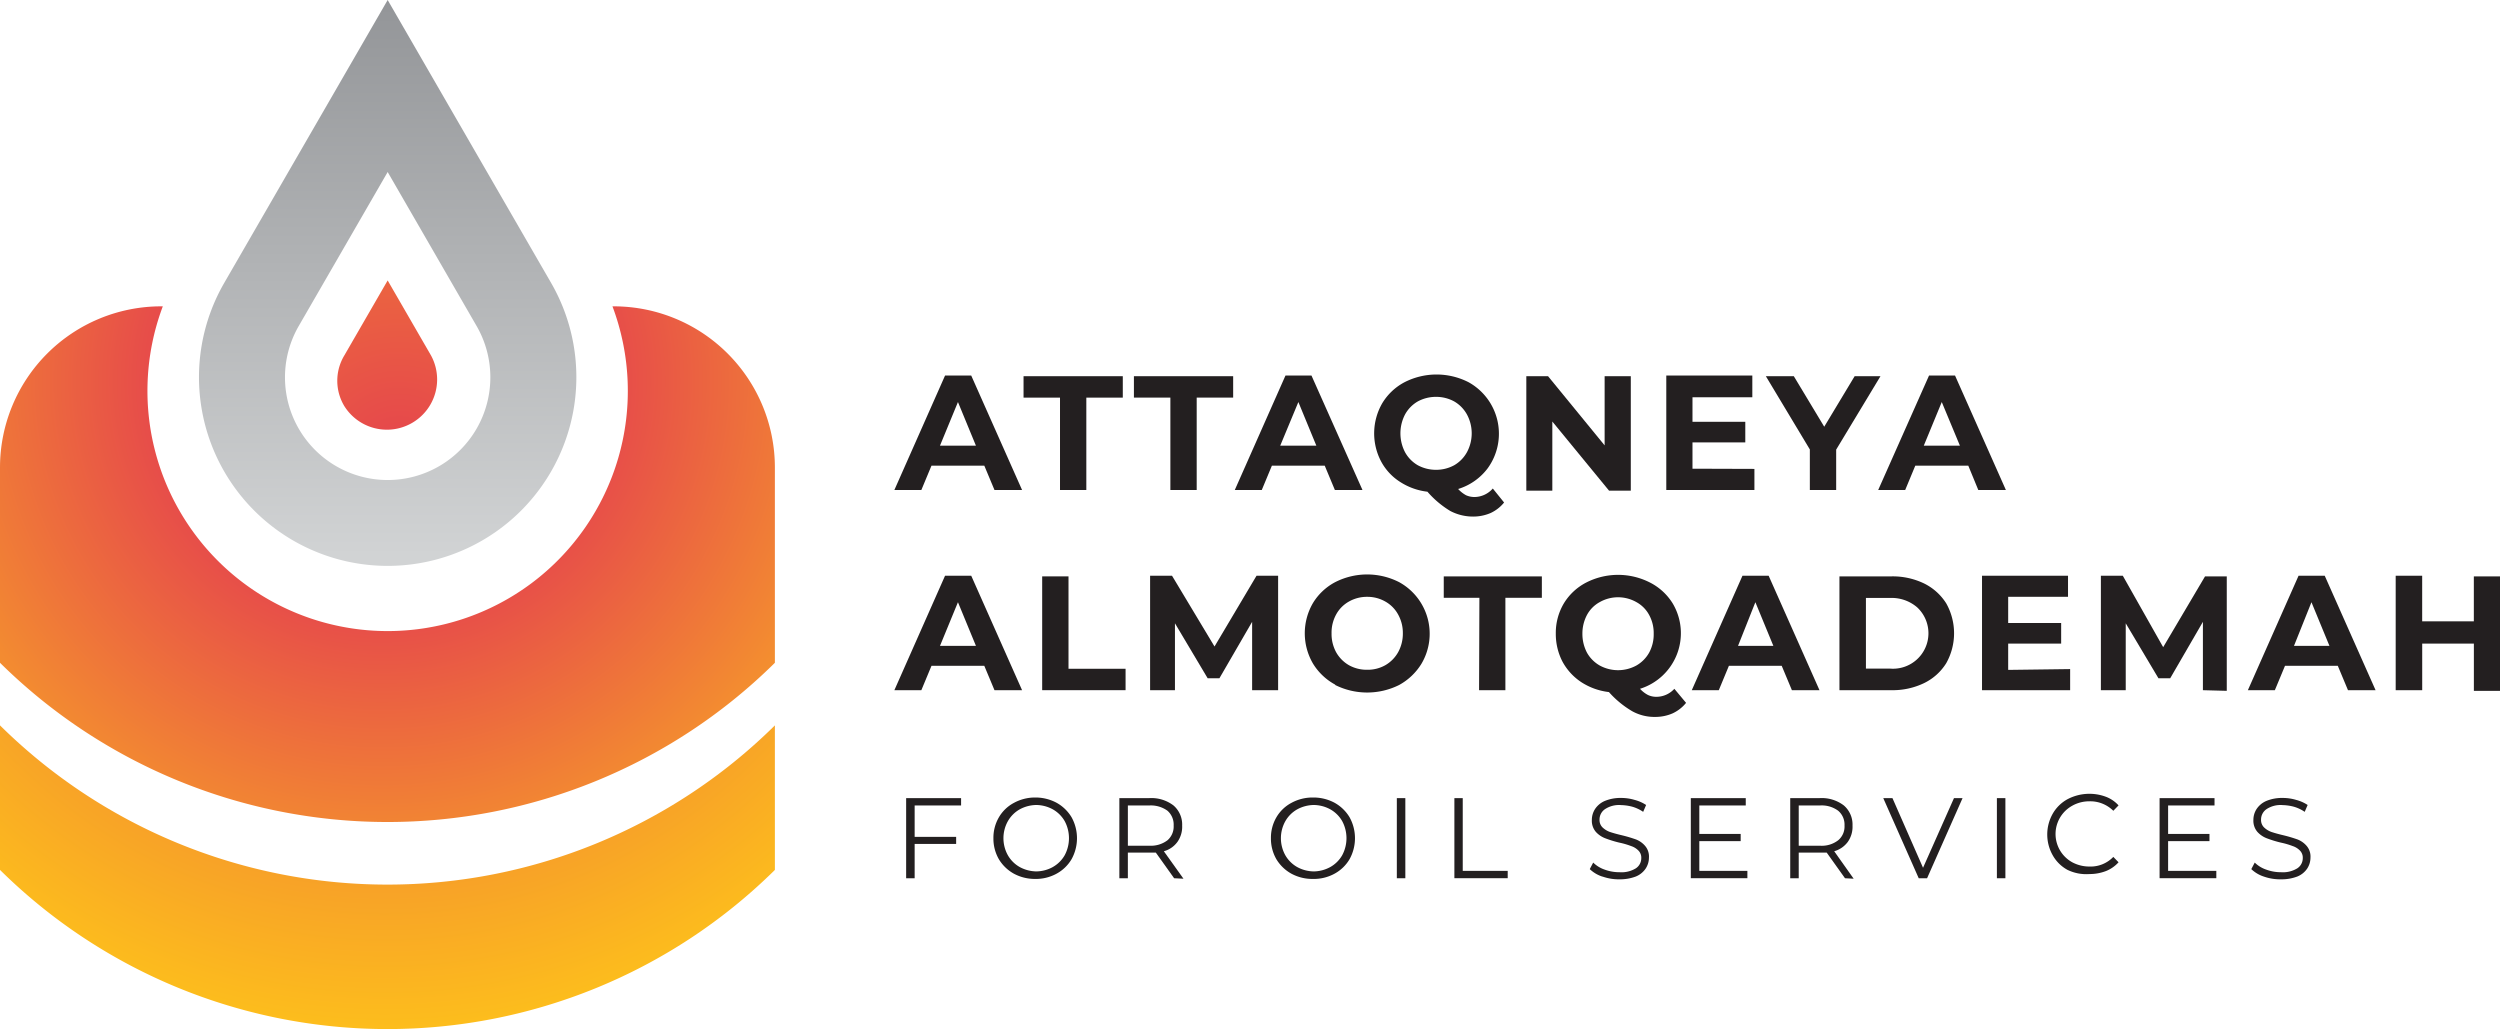 <svg id="en_logo_colored-12" data-name="en logo colored-12" xmlns="http://www.w3.org/2000/svg" xmlns:xlink="http://www.w3.org/1999/xlink" width="299" height="123.075" viewBox="0 0 299 123.075">
  <defs>
    <linearGradient id="linear-gradient" x1="0.5" y1="-0.004" x2="0.5" y2="0.982" gradientUnits="objectBoundingBox">
      <stop offset="0" stop-color="#939598"/>
      <stop offset="1" stop-color="#d1d3d4"/>
    </linearGradient>
    <radialGradient id="radial-gradient" cx="0.49" cy="0.146" r="1.358" gradientTransform="translate(0.167) scale(0.665 1)" gradientUnits="objectBoundingBox">
      <stop offset="0.29" stop-color="#e5444d"/>
      <stop offset="1" stop-color="#ffc918"/>
    </radialGradient>
    <radialGradient id="radial-gradient-2" cx="0.49" cy="-1.103" r="2.307" gradientTransform="translate(0.304) scale(0.392 1)" gradientUnits="objectBoundingBox">
      <stop offset="0" stop-color="#e5444d"/>
      <stop offset="1" stop-color="#ffc918"/>
    </radialGradient>
    <radialGradient id="radial-gradient-3" cx="0.582" cy="1.197" r="5.083" gradientTransform="translate(-0.248) scale(1.496 1)" xlink:href="#radial-gradient-2"/>
  </defs>
  <path id="Path_334" data-name="Path 334" d="M101.155,52.945H94.839l-1.212,2.914H90.4L96.462,42.17h3.129l6.082,13.689h-3.3Zm-1-2.386-2.151-5.221-2.151,5.221Z" transform="translate(16.567 2.745)" fill="#231f20"/>
  <path id="Path_335" data-name="Path 335" d="M102.661,44.772H98.3V42.21h11.87v2.562h-4.361V55.82h-3.148Z" transform="translate(24.116 2.784)" fill="#231f20"/>
  <path id="Path_336" data-name="Path 336" d="M109.411,44.772H105.05V42.21h11.87v2.562h-4.361V55.82h-3.148Z" transform="translate(30.566 2.784)" fill="#231f20"/>
  <path id="Path_337" data-name="Path 337" d="M121.975,52.945h-6.316l-1.212,2.914H111.22l6.062-13.689h3.109l6.1,13.689h-3.3Zm-1-2.386-2.151-5.221-2.171,5.221Z" transform="translate(36.461 2.745)" fill="#231f20"/>
  <path id="Path_338" data-name="Path 338" d="M135.287,57.4a4.517,4.517,0,0,1-1.6,1.252,5.26,5.26,0,0,1-2.092.43,5.867,5.867,0,0,1-2.738-.665,11.461,11.461,0,0,1-2.738-2.308,7.627,7.627,0,0,1-3.3-1.193,6.57,6.57,0,0,1-2.249-2.444,7.2,7.2,0,0,1,.156-6.962,6.825,6.825,0,0,1,2.66-2.5,8.409,8.409,0,0,1,7.646,0A7.04,7.04,0,0,1,133.331,53.3a6.962,6.962,0,0,1-3.54,2.484,3.7,3.7,0,0,0,.939.743,2.444,2.444,0,0,0,.978.215,2.933,2.933,0,0,0,2.229-1.017Zm-11.85-6.023a4.048,4.048,0,0,0,1.525,1.564,4.537,4.537,0,0,0,2.19.548,4.478,4.478,0,0,0,2.171-.548,4.048,4.048,0,0,0,1.525-1.564,4.752,4.752,0,0,0,0-4.5,4.048,4.048,0,0,0-1.525-1.564,4.478,4.478,0,0,0-2.171-.548,4.537,4.537,0,0,0-2.19.548,4.048,4.048,0,0,0-1.525,1.564,4.889,4.889,0,0,0,0,4.5Z" transform="translate(44.602 2.7)" fill="#231f20"/>
  <path id="Path_339" data-name="Path 339" d="M141.546,42.21V55.9h-2.6l-6.786-8.272V55.9H129.05V42.21h2.6l6.766,8.272V42.21Z" transform="translate(53.498 2.785)" fill="#231f20"/>
  <path id="Path_340" data-name="Path 340" d="M148.15,53.336v2.523H137.61V42.17H147.9v2.6h-7.157V47.7h6.316v2.464h-6.316v3.148Z" transform="translate(61.678 2.745)" fill="#231f20"/>
  <path id="Path_341" data-name="Path 341" d="M152.109,50.99v4.83H148.96v-4.85L143.7,42.21h3.344l3.637,6.043,3.637-6.043h3.09Z" transform="translate(67.497 2.784)" fill="#231f20"/>
  <path id="Path_342" data-name="Path 342" d="M161.345,52.945h-6.336L153.8,55.859H150.57l6.082-13.689h3.109l6.082,13.689h-3.3Zm-1-2.386-2.171-5.221-2.151,5.221Z" transform="translate(74.061 2.745)" fill="#231f20"/>
  <path id="Path_343" data-name="Path 343" d="M101.155,64.885H94.839L93.627,67.8H90.4L96.462,54.11h3.129L105.673,67.8h-3.3Zm-1-2.386-2.151-5.221L95.856,62.5Z" transform="translate(16.567 14.746)" fill="#231f20"/>
  <path id="Path_344" data-name="Path 344" d="M99.44,54.15h3.148V65.2h6.825V67.76H99.44Z" transform="translate(25.205 14.785)" fill="#231f20"/>
  <path id="Path_345" data-name="Path 345" d="M118.242,67.8V59.625l-3.911,6.747h-1.408L109.012,59.8v8H106.04V54.11h2.62l5.084,8.467,5.026-8.467h2.581V67.8Z" transform="translate(31.512 14.746)" fill="#231f20"/>
  <path id="Path_346" data-name="Path 346" d="M119.138,67.21a7.02,7.02,0,0,1-2.659-2.523,7.177,7.177,0,0,1,0-7.235,6.825,6.825,0,0,1,2.66-2.5,8.409,8.409,0,0,1,7.646,0,7.04,7.04,0,0,1,2.66,9.778,7.177,7.177,0,0,1-2.66,2.523,8.565,8.565,0,0,1-7.646,0Zm6-2.327a4.126,4.126,0,0,0,1.525-1.545,4.6,4.6,0,0,0,.567-2.268,4.517,4.517,0,0,0-.567-2.249,3.911,3.911,0,0,0-1.525-1.545,4.283,4.283,0,0,0-2.171-.567,4.341,4.341,0,0,0-2.19.567,3.911,3.911,0,0,0-1.525,1.545,4.5,4.5,0,0,0-.548,2.249,4.576,4.576,0,0,0,.548,2.268,4.126,4.126,0,0,0,1.525,1.545,4.341,4.341,0,0,0,2.19.548,4.263,4.263,0,0,0,2.171-.548Z" transform="translate(40.551 14.672)" fill="#231f20"/>
  <path id="Path_347" data-name="Path 347" d="M128.263,56.712H124V54.15h11.733v2.562h-4.361V67.76h-3.148Z" transform="translate(48.673 14.785)" fill="#231f20"/>
  <path id="Path_348" data-name="Path 348" d="M146.436,69.342a4.518,4.518,0,0,1-1.6,1.252,5.163,5.163,0,0,1-2.073.43,5.515,5.515,0,0,1-2.738-.665,11.5,11.5,0,0,1-2.816-2.308,7.685,7.685,0,0,1-3.285-1.173,6.844,6.844,0,0,1-2.268-2.464,7.157,7.157,0,0,1-.8-3.344,6.9,6.9,0,0,1,.958-3.618,6.766,6.766,0,0,1,2.679-2.5,8.37,8.37,0,0,1,7.627,0,6.825,6.825,0,0,1,2.718,2.5,6.966,6.966,0,0,1-3.911,10.208,3.441,3.441,0,0,0,.958.743,2.307,2.307,0,0,0,.978.215,2.894,2.894,0,0,0,2.171-.958Zm-11.85-6a4.048,4.048,0,0,0,1.545,1.545,4.576,4.576,0,0,0,4.341,0,4.048,4.048,0,0,0,1.545-1.545,4.575,4.575,0,0,0,.547-2.268,4.5,4.5,0,0,0-.547-2.249,3.794,3.794,0,0,0-1.545-1.545,4.439,4.439,0,0,0-4.341,0,3.794,3.794,0,0,0-1.545,1.545,4.732,4.732,0,0,0-.548,2.249,4.811,4.811,0,0,0,.548,2.268Z" transform="translate(55.218 14.72)" fill="#231f20"/>
  <path id="Path_349" data-name="Path 349" d="M149.925,64.885h-6.316L142.4,67.8H139.17l6.062-13.689h3.129L154.443,67.8h-3.3Zm-1-2.386-2.151-5.221L144.7,62.5Z" transform="translate(63.168 14.746)" fill="#231f20"/>
  <path id="Path_350" data-name="Path 350" d="M148.2,54.151h6.2a8.644,8.644,0,0,1,3.911.841,6.551,6.551,0,0,1,2.66,2.386,7.294,7.294,0,0,1,0,7.157,6.414,6.414,0,0,1-2.659,2.386,8.643,8.643,0,0,1-3.911.841h-6.2Zm6.043,11.029a4.24,4.24,0,0,0,3.266-7.314,4.674,4.674,0,0,0-3.266-1.134h-2.875V65.18Z" transform="translate(71.797 14.784)" fill="#231f20"/>
  <path id="Path_351" data-name="Path 351" d="M167.46,65.276V67.8H156.92V54.11h10.286v2.523h-7.157v3.129h6.336v2.464h-6.336v3.148Z" transform="translate(80.129 14.746)" fill="#231f20"/>
  <path id="Path_352" data-name="Path 352" d="M176.392,67.8V59.625l-3.911,6.747h-1.408L167.162,59.8v8H164.19V54.11h2.62l4.83,8.546,5.006-8.467h2.6V67.877Z" transform="translate(87.076 14.747)" fill="#231f20"/>
  <path id="Path_353" data-name="Path 353" d="M183.935,64.885h-6.316L176.407,67.8H173.18l6.062-13.689h3.129L188.453,67.8h-3.3Zm-1-2.386-2.151-5.221L178.695,62.5Z" transform="translate(95.666 14.746)" fill="#231f20"/>
  <path id="Path_354" data-name="Path 354" d="M194.7,54.188V67.877h-3.129V62.225h-6.179V67.8H182.22V54.11h3.168v5.456h6.179V54.188Z" transform="translate(104.304 14.747)" fill="#231f20"/>
  <path id="Path_355" data-name="Path 355" d="M92.137,68.08v3.755H97.1v.841H92.137v4.107H91.12V67.2h6.571v.88Z" transform="translate(17.255 28.256)" fill="#231f20"/>
  <path id="Path_356" data-name="Path 356" d="M98.9,76.273a4.81,4.81,0,0,1-1.8-1.74,4.928,4.928,0,0,1-.645-2.5,4.85,4.85,0,0,1,.645-2.484,4.536,4.536,0,0,1,1.8-1.74,5.26,5.26,0,0,1,2.523-.645,5.358,5.358,0,0,1,2.581.626,4.811,4.811,0,0,1,1.8,1.74,5.176,5.176,0,0,1,0,5.006,4.654,4.654,0,0,1-1.8,1.74,5.143,5.143,0,0,1-2.581.626A5.261,5.261,0,0,1,98.9,76.273Zm4.635-.782a3.754,3.754,0,0,0,1.447-1.428,4.322,4.322,0,0,0,0-4.068,3.754,3.754,0,0,0-1.447-1.428,4.2,4.2,0,0,0-1.956-.508,4.263,4.263,0,0,0-1.956.508A3.755,3.755,0,0,0,98.181,70a4.185,4.185,0,0,0,0,4.067,3.755,3.755,0,0,0,1.447,1.428,4.263,4.263,0,0,0,1.956.508A4.2,4.2,0,0,0,103.539,75.491Z" transform="translate(22.358 28.218)" fill="#231f20"/>
  <path id="Path_357" data-name="Path 357" d="M110.711,76.785l-2.19-3.07h-3.344v3.07H104.16V67.2h3.6a4.361,4.361,0,0,1,2.875.88,3.011,3.011,0,0,1,1.036,2.405,3.129,3.129,0,0,1-.567,1.956,2.972,2.972,0,0,1-1.623,1.115l2.347,3.285Zm-.8-4.537a2.171,2.171,0,0,0,.743-1.76,2.21,2.21,0,0,0-.743-1.78,3.383,3.383,0,0,0-2.171-.626h-2.562v4.811h2.581A3.266,3.266,0,0,0,109.909,72.248Z" transform="translate(29.715 28.253)" fill="#231f20"/>
  <path id="Path_358" data-name="Path 358" d="M115.875,76.273a4.811,4.811,0,0,1-1.8-1.74,4.928,4.928,0,0,1-.645-2.5,4.85,4.85,0,0,1,.645-2.484,4.537,4.537,0,0,1,1.8-1.74,5.26,5.26,0,0,1,2.581-.645,5.358,5.358,0,0,1,2.581.626,4.811,4.811,0,0,1,1.8,1.74,5.176,5.176,0,0,1,0,5.006,4.654,4.654,0,0,1-1.8,1.74,5.143,5.143,0,0,1-2.581.626A5.261,5.261,0,0,1,115.875,76.273Zm4.635-.782a3.755,3.755,0,0,0,1.447-1.428,4.322,4.322,0,0,0,0-4.068,3.754,3.754,0,0,0-1.447-1.428,4.2,4.2,0,0,0-1.956-.508,4.263,4.263,0,0,0-1.956.508A3.755,3.755,0,0,0,115.151,70a4.185,4.185,0,0,0,0,4.068,3.755,3.755,0,0,0,1.447,1.428,4.263,4.263,0,0,0,1.955.508A4.2,4.2,0,0,0,120.509,75.491Z" transform="translate(38.573 28.218)" fill="#231f20"/>
  <path id="Path_359" data-name="Path 359" d="M121.13,67.2h1.017v9.582H121.13Z" transform="translate(45.931 28.256)" fill="#231f20"/>
  <path id="Path_360" data-name="Path 360" d="M124.65,67.2h1v8.7h5.378v.88H124.65Z" transform="translate(49.294 28.256)" fill="#231f20"/>
  <path id="Path_361" data-name="Path 361" d="M134.455,76.6a3.911,3.911,0,0,1-1.525-.9l.411-.782a3.618,3.618,0,0,0,1.369.841,5.1,5.1,0,0,0,1.78.313,3.285,3.285,0,0,0,1.956-.469,1.447,1.447,0,0,0,.645-1.212,1.193,1.193,0,0,0-.352-.919,2.132,2.132,0,0,0-.86-.528,9.2,9.2,0,0,0-1.408-.411A13.293,13.293,0,0,1,134.749,72a2.913,2.913,0,0,1-1.1-.763,2.053,2.053,0,0,1-.469-1.428,2.386,2.386,0,0,1,.391-1.31,2.64,2.64,0,0,1,1.173-.958,4.889,4.889,0,0,1,1.956-.352,5.6,5.6,0,0,1,1.6.235,4.615,4.615,0,0,1,1.369.606l-.352.821a4.478,4.478,0,0,0-1.271-.606,5.632,5.632,0,0,0-1.349-.2,3.051,3.051,0,0,0-1.955.489,1.506,1.506,0,0,0-.645,1.252,1.232,1.232,0,0,0,.352.919,2.5,2.5,0,0,0,.88.548c.352.117.821.254,1.408.391a16.967,16.967,0,0,1,1.721.508,2.757,2.757,0,0,1,1.1.782,1.955,1.955,0,0,1,.45,1.388,2.386,2.386,0,0,1-.391,1.31,2.581,2.581,0,0,1-1.193.958,5.377,5.377,0,0,1-1.956.332,5.866,5.866,0,0,1-2.014-.332Z" transform="translate(57.206 28.246)" fill="#231f20"/>
  <path id="Path_362" data-name="Path 362" d="M145.876,75.9v.88H139.11V67.2h6.571v.88h-5.554v3.4h4.947v.86h-4.947V75.9Z" transform="translate(63.111 28.256)" fill="#231f20"/>
  <path id="Path_363" data-name="Path 363" d="M151.741,76.785l-2.19-3.07h-3.344v3.07H145.19V67.2h3.539a4.361,4.361,0,0,1,2.875.88,3.011,3.011,0,0,1,1.036,2.405,3.129,3.129,0,0,1-.567,1.956,3.05,3.05,0,0,1-1.623,1.115l2.327,3.285Zm-.821-4.537a2.131,2.131,0,0,0,.763-1.76,2.171,2.171,0,0,0-.763-1.78,3.3,3.3,0,0,0-2.171-.626h-2.542v4.811h2.523A3.207,3.207,0,0,0,150.92,72.248Z" transform="translate(68.921 28.253)" fill="#231f20"/>
  <path id="Path_364" data-name="Path 364" d="M160.364,67.2l-4.243,9.582h-1L150.88,67.2h1.1l3.657,8.331,3.7-8.331Z" transform="translate(74.358 28.256)" fill="#231f20"/>
  <path id="Path_365" data-name="Path 365" d="M157.83,67.2h1.017v9.582H157.83Z" transform="translate(80.998 28.256)" fill="#231f20"/>
  <path id="Path_366" data-name="Path 366" d="M163.354,76.272a4.478,4.478,0,0,1-1.78-1.74,5.045,5.045,0,0,1,0-5.006,4.537,4.537,0,0,1,1.8-1.74,5.632,5.632,0,0,1,4.537-.274,3.911,3.911,0,0,1,1.525,1.036l-.626.645a3.911,3.911,0,0,0-2.836-1.134,4.146,4.146,0,0,0-2.073.528,3.862,3.862,0,0,0,0,6.766,4.342,4.342,0,0,0,2.073.508,3.755,3.755,0,0,0,2.836-1.154l.626.645a4.028,4.028,0,0,1-1.525,1.056,5.456,5.456,0,0,1-1.956.352,5.143,5.143,0,0,1-2.6-.489Z" transform="translate(83.942 27.777)" fill="#231f20"/>
  <path id="Path_367" data-name="Path 367" d="M174.566,75.9v.88H167.78V67.2h6.571v.88H168.8v3.4h4.947v.86H168.8V75.9Z" transform="translate(90.506 28.256)" fill="#231f20"/>
  <path id="Path_368" data-name="Path 368" d="M174.915,76.6a3.911,3.911,0,0,1-1.525-.9l.411-.782a3.618,3.618,0,0,0,1.369.841,5.1,5.1,0,0,0,1.78.313A3.285,3.285,0,0,0,178.9,75.6a1.447,1.447,0,0,0,.645-1.212,1.193,1.193,0,0,0-.352-.919,2.132,2.132,0,0,0-.86-.528,9.2,9.2,0,0,0-1.408-.411A13.3,13.3,0,0,1,175.209,72a2.914,2.914,0,0,1-1.1-.763,2.053,2.053,0,0,1-.469-1.428,2.385,2.385,0,0,1,.391-1.31,2.64,2.64,0,0,1,1.173-.958,4.889,4.889,0,0,1,1.956-.352,5.594,5.594,0,0,1,1.6.235,4.616,4.616,0,0,1,1.368.606l-.352.821a4.478,4.478,0,0,0-1.271-.606,5.632,5.632,0,0,0-1.349-.2,3.051,3.051,0,0,0-1.955.489,1.506,1.506,0,0,0-.645,1.252,1.232,1.232,0,0,0,.352.919,2.5,2.5,0,0,0,.88.548c.352.117.821.254,1.408.391a16.968,16.968,0,0,1,1.721.508,2.758,2.758,0,0,1,1.1.782,1.955,1.955,0,0,1,.45,1.388,2.385,2.385,0,0,1-.391,1.31,2.581,2.581,0,0,1-1.193.958,5.378,5.378,0,0,1-1.956.332A5.866,5.866,0,0,1,174.915,76.6Z" transform="translate(95.866 28.246)" fill="#231f20"/>
  <path id="Path_369" data-name="Path 369" d="M70.437,40.342,81.075,58.763a12.281,12.281,0,1,1-21.276,0L70.437,40.342m0-20.572L50.882,53.62a22.567,22.567,0,1,0,39.111,0Z" transform="translate(-24.072 -19.77)" fill="url(#linear-gradient)"/>
  <path id="Path_370" data-name="Path 370" d="M109.15,37.68h-.2a28.727,28.727,0,1,1-53.777,0h-.2A19.281,19.281,0,0,0,35.7,56.961V80.31h0a65.9,65.9,0,0,0,92.5.176l.176-.176V56.961A19.282,19.282,0,0,0,109.149,37.68Z" transform="translate(-35.7 -1.042)" fill="url(#radial-gradient)"/>
  <path id="Path_371" data-name="Path 371" d="M35.7,62.75V80.037h0a65.921,65.921,0,0,0,92.5.176l.176-.176V62.75l-.176.176a65.9,65.9,0,0,1-92.5-.176Z" transform="translate(-35.7 24.004)" fill="url(#radial-gradient-2)"/>
  <path id="Path_372" data-name="Path 372" d="M57.154,51.479a6.006,6.006,0,0,0,10.4-6l-5.2-9-5.2,9a5.867,5.867,0,0,0,0,6Z" transform="translate(-15.99 -2.939)" fill="url(#radial-gradient-3)"/>
</svg>
